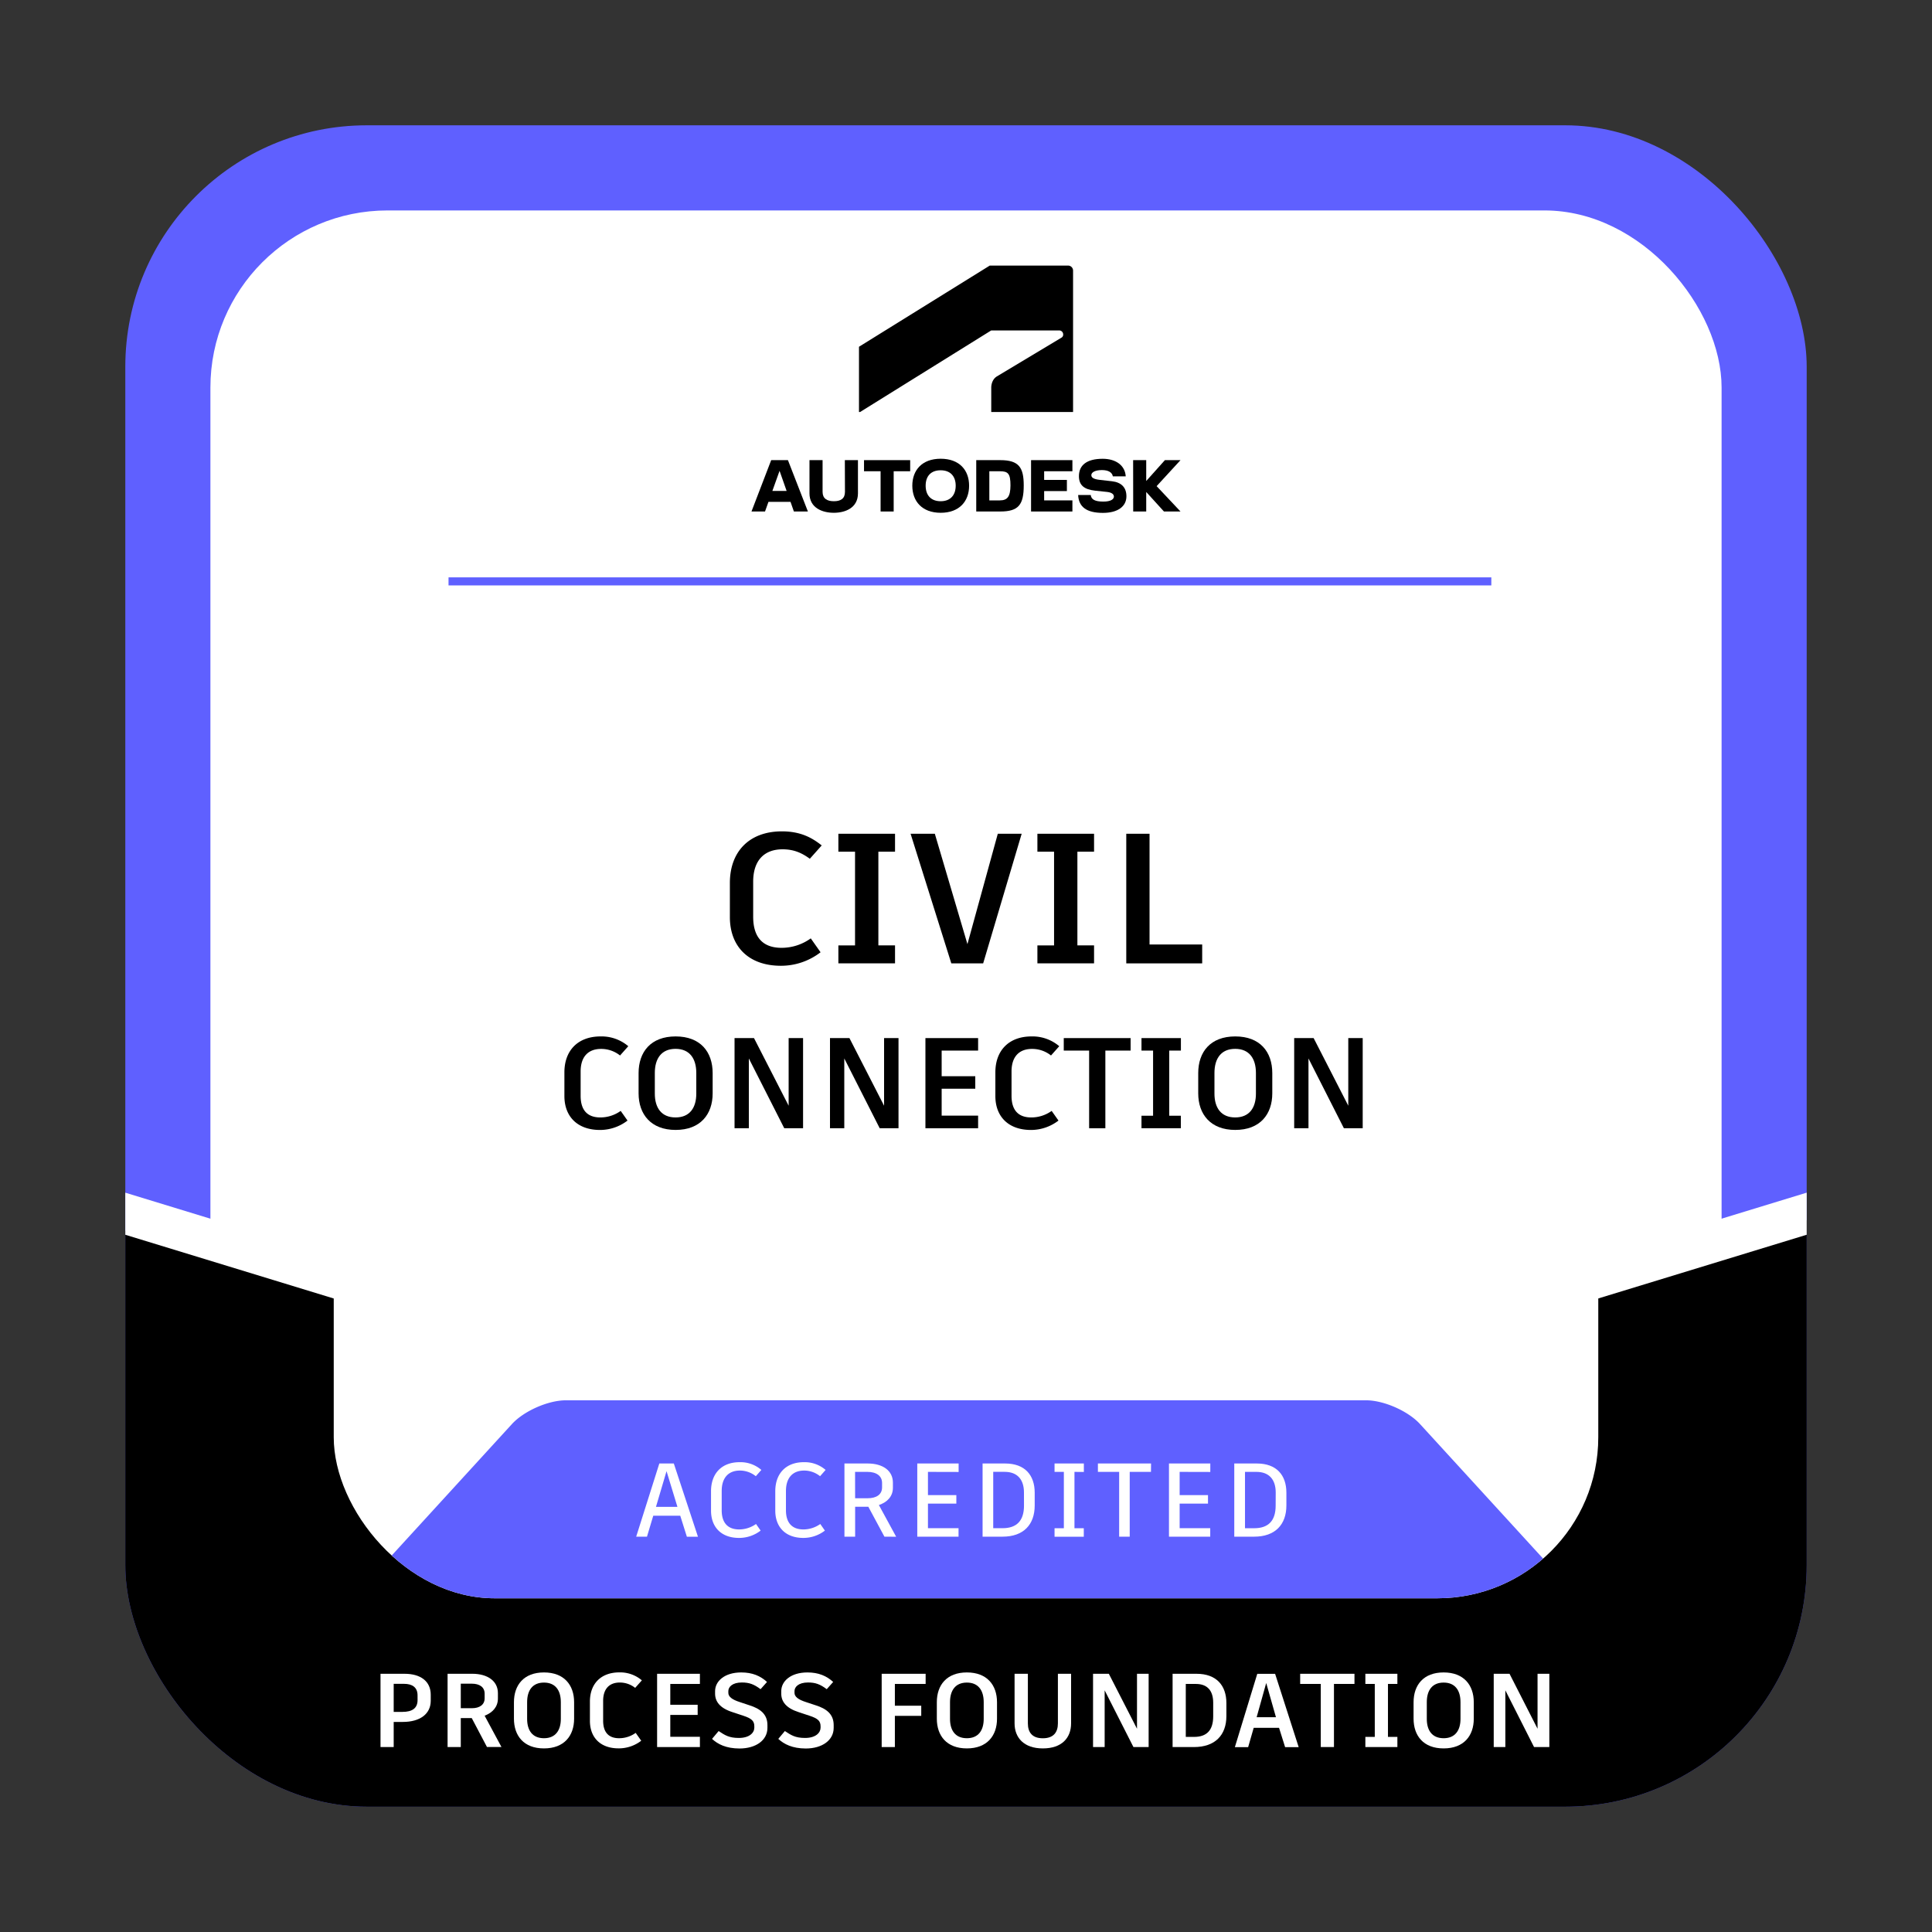 <svg xmlns="http://www.w3.org/2000/svg" xmlns:xlink="http://www.w3.org/1999/xlink" viewBox="0 0 1200 1200"><rect x="0" y="0" width="1200" height="1200" fill="#333333" stroke="none"/><defs><style>.cls-1,.cls-5,.cls-7{fill:none;}.cls-2{fill:#5f60ff;}.cls-3{fill:#fff;}.cls-4{clip-path:url(#clip-path);}.cls-5{stroke:#fff;stroke-width:25px;}.cls-5,.cls-7{stroke-miterlimit:10;}.cls-6{clip-path:url(#clip-path-2);}.cls-7{stroke:#5f60ff;stroke-width:5px;}.cls-8{clip-path:url(#clip-path-3);}.cls-9{clip-path:url(#clip-path-4);}</style><clipPath id="clip-path"><rect class="cls-1" x="77.83" y="77.83" width="1044.34" height="1044.34" rx="150"/></clipPath><clipPath id="clip-path-2"><rect class="cls-1" x="207.29" y="207.31" width="785.43" height="785.42" rx="100"/></clipPath><clipPath id="clip-path-3"><circle class="cls-1" cx="600" cy="-700" r="405.93"/></clipPath><clipPath id="clip-path-4"><circle class="cls-1" cx="-700" cy="600" r="525"/></clipPath></defs><g id="PROCESS_FOUNDATION_-_BASE" data-name="PROCESS FOUNDATION - BASE"><rect class="cls-2" x="77.83" y="77.83" width="1044.34" height="1044.34" rx="150"/><rect class="cls-3" x="130.69" y="130.71" width="938.62" height="938.62" rx="110"/><g class="cls-4"><polyline points="15.26 745.26 233.33 811.94 613.35 928.13 949.2 821.78 1156.24 745.26 1156.24 1286.75 15.26 1286.75"/><line class="cls-5" x1="589.74" y1="916.6" x2="1302.53" y2="698.72"/><line class="cls-5" x1="-102.53" y1="698.72" x2="610.28" y2="916.66"/></g><rect class="cls-3" x="207.29" y="207.31" width="785.43" height="785.42" rx="100"/><path class="cls-3" d="M267.54,1052.62v3.77c0,8.32-6.89,13.13-17.29,13.13h-5.72v15.61h-8.19v-45.51h15C261.17,1039.62,267.54,1044.24,267.54,1052.62Zm-8.19.39c0-4.94-3.25-7.15-8.38-7.15h-6.44v17.42H250c5.85,0,9.36-2.14,9.36-7.34Z"/><path class="cls-3" d="M293,1067.12H286.2v18H278v-45.51h15.34c9.55,0,15.92,4.55,15.92,12V1055c0,5.07-3.18,8.71-8.25,10.66l10.46,19.44h-9ZM286.2,1061h6.89c4.87,0,7.93-2.21,7.93-6.18V1052c0-4.1-3.12-6.24-8-6.24H286.2Z"/><path class="cls-3" d="M356.59,1057.3v10.21c0,10.6-6.17,18.46-18.72,18.46s-18.65-7.86-18.65-18.46V1057.3c0-10.72,6.17-18.52,18.65-18.52S356.59,1046.58,356.59,1057.3Zm-29.18-.06v10.4c0,7.15,3.31,12,10.46,12s10.47-4.88,10.47-12v-10.4c0-7.35-3.38-12.16-10.47-12.16S327.41,1049.89,327.41,1057.24Z"/><path class="cls-3" d="M366.41,1068.88v-12c0-11.11,6.89-18.13,18.26-18.13a20.78,20.78,0,0,1,14,4.94l-4.16,4.68a15.24,15.24,0,0,0-9.56-3.32c-6.63,0-10.33,4.1-10.33,11.38v12.29c0,7.14,3.31,10.92,9.94,10.92a17.51,17.51,0,0,0,10.27-3.32l3.45,4.88a22.78,22.78,0,0,1-13.91,4.74C372.91,1086,366.41,1079.15,366.41,1068.88Z"/><path class="cls-3" d="M416.33,1045.93v12.93h17v6.31h-17v13.58h18.39v6.38H408.14v-45.51h26.58v6.31Z"/><path class="cls-3" d="M442.26,1080.05l4.1-4.87c3.83,2.53,6.37,4.29,12.54,4.29,6.7,0,9.62-3.31,9.62-6.37v-.85c0-3.25-1.56-4.87-6.95-6.62l-6.7-2.22c-7.67-2.47-10.72-6.5-10.72-11.5v-1.5c0-6.17,5.85-11.63,16.25-11.63,6.89,0,11.89,2.14,16,5.91l-4,4.49c-4.16-3.12-7.09-4.16-11.64-4.16-5.91,0-8.38,2.79-8.38,5.33v1.1c0,2.28,2.08,4.16,7.28,5.79l6,2c6.24,2,11,5.27,11,12.22v1.76c0,7.66-7.15,12.8-17.36,12.8C451,1086,445.84,1083.37,442.26,1080.05Z"/><path class="cls-3" d="M483.41,1080.05l4.09-4.87c3.83,2.53,6.37,4.29,12.55,4.29,6.69,0,9.62-3.31,9.62-6.37v-.85c0-3.25-1.56-4.87-7-6.62l-6.69-2.22c-7.68-2.47-10.73-6.5-10.73-11.5v-1.5c0-6.17,5.85-11.63,16.25-11.63,6.89,0,11.9,2.14,16,5.91l-4,4.49c-4.16-3.12-7.08-4.16-11.63-4.16-5.92,0-8.39,2.79-8.39,5.33v1.1c0,2.28,2.08,4.16,7.28,5.79l6.05,2c6.24,2,11,5.27,11,12.22v1.76c0,7.66-7.15,12.8-17.35,12.8C492.18,1086,487,1083.37,483.41,1080.05Z"/><path class="cls-3" d="M555.82,1045.93v13.52H572.2v6.3H555.82v19.38h-8.19v-45.51h27.3v6.31Z"/><path class="cls-3" d="M619.26,1057.3v10.21c0,10.6-6.18,18.46-18.72,18.46s-18.66-7.86-18.66-18.46V1057.3c0-10.72,6.17-18.52,18.66-18.52S619.26,1046.58,619.26,1057.3Zm-29.19-.06v10.4c0,7.15,3.31,12,10.47,12s10.46-4.88,10.46-12v-10.4c0-7.35-3.38-12.16-10.46-12.16S590.07,1049.89,590.07,1057.24Z"/><path class="cls-3" d="M665.27,1070.43c0,8.85-5.59,15.54-17.55,15.54-11.76,0-17.55-6.69-17.55-15.54v-30.81h8.26v30.81c0,5.53,2.66,9.24,9.29,9.24s9.36-3.71,9.36-9.24v-30.81h8.19Z"/><path class="cls-3" d="M713.44,1039.62v45.51H704l-17.88-35.24v35.24h-7.21v-45.51h9.81l17.49,34.13v-34.13Z"/><path class="cls-3" d="M761.73,1057.82v8.06c0,11.83-7,19.25-20.15,19.25H728.32v-45.51h14.89C755.56,1039.62,761.73,1046.9,761.73,1057.82Zm-8.19-.19c0-7.41-3.51-11.7-10.72-11.7h-6.31v32.89h5.14c7.93,0,11.89-4.16,11.89-12.81Z"/><path class="cls-3" d="M794.43,1073.17H778.7l-3.45,12H767l13.91-45.51H792l14.63,45.51H798.2Zm-13.91-6.57h12l-6.05-21.26Z"/><path class="cls-3" d="M841.29,1045.93H828.55v39.2h-8.19v-39.2h-12.8v-6.31h33.73Z"/><path class="cls-3" d="M862.09,1045.93v32.89h5.85v6.31H848.05v-6.31h5.85v-32.89h-5.85v-6.31h19.89v6.31Z"/><path class="cls-3" d="M915.39,1057.3v10.21c0,10.6-6.17,18.46-18.72,18.46S878,1078.11,878,1067.51V1057.3c0-10.72,6.17-18.52,18.65-18.52S915.39,1046.58,915.39,1057.3Zm-29.18-.06v10.4c0,7.15,3.31,12,10.46,12s10.47-4.88,10.47-12v-10.4c0-7.35-3.38-12.16-10.47-12.16S886.21,1049.89,886.21,1057.24Z"/><path class="cls-3" d="M962.32,1039.62v45.51h-9.49L935,1049.89v35.24h-7.22v-45.51h9.82L955,1073.75v-34.13Z"/><g class="cls-6"><path class="cls-2" d="M882,884.51c-7.43-8.12-22.5-14.76-33.5-14.76H351.47c-11,0-26.07,6.64-33.5,14.76L76.44,1148.57a22.36,22.36,0,0,0,0,29.52L318,1442.15c7.43,8.12,22.5,14.76,33.5,14.76H848.53c11,0,26.07-6.64,33.5-14.76l241.53-264.06a22.36,22.36,0,0,0,0-29.52Z"/></g><path d="M453.34,569.62V548.45c0-19.66,12.19-32.08,32.32-32.08,11.38,0,18.51,3.79,24.72,8.74L503,533.39c-4.6-3.34-9.54-5.87-16.9-5.87-11.73,0-18.29,7.25-18.29,20.13v21.73c0,12.66,5.87,19.33,17.6,19.33a31,31,0,0,0,18.17-5.87l6.09,8.63a40.25,40.25,0,0,1-24.61,8.39C464.84,599.86,453.34,587.79,453.34,569.62Z"/><path d="M545.57,529v58.19h10.35v11.16H520.73V587.21h10.35V529H520.73V517.86h35.19V529Z"/><path d="M565.58,517.86h15.06l20.25,68.55,18.86-68.55h14.83l-23.92,80.51H590.88Z"/><path d="M669.19,529v58.19h10.35v11.16H644.35V587.21H654.7V529H644.35V517.86h35.19V529Z"/><path d="M746.7,586.64v11.73H699.55V517.86H714v68.78Z"/><path d="M350.56,680.78V666.06c0-13.68,8.48-22.32,22.48-22.32a25.6,25.6,0,0,1,17.2,6.08l-5.12,5.76a18.77,18.77,0,0,0-11.76-4.08c-8.16,0-12.72,5-12.72,14v15.12c0,8.8,4.08,13.44,12.24,13.44A21.61,21.61,0,0,0,385.52,690l4.24,6a28,28,0,0,1-17.12,5.84C358.56,701.82,350.56,693.42,350.56,680.78Z"/><path d="M442.64,666.54V679.1c0,13-7.6,22.72-23,22.72-15.28,0-23-9.68-23-22.72V666.54c0-13.2,7.6-22.8,23-22.8S442.64,653.34,442.64,666.54Zm-35.92-.08v12.8c0,8.8,4.08,14.8,12.88,14.8s12.88-6,12.88-14.8v-12.8c0-9-4.16-15-12.88-15S406.72,657.42,406.72,666.46Z"/><path d="M498.8,644.78v56H487.12l-22-43.36v43.36h-8.88v-56h12.08l21.52,42v-42Z"/><path d="M558.08,644.78v56H546.4l-22-43.36v43.36h-8.88v-56H527.6l21.52,42v-42Z"/><path d="M584.88,652.54v15.92h20.88v7.76H584.88v16.72h22.64v7.84H574.8v-56h32.72v7.76Z"/><path d="M618.24,680.78V666.06c0-13.68,8.48-22.32,22.48-22.32a25.6,25.6,0,0,1,17.2,6.08l-5.12,5.76A18.77,18.77,0,0,0,641,651.5c-8.16,0-12.72,5-12.72,14v15.12c0,8.8,4.08,13.44,12.24,13.44A21.61,21.61,0,0,0,653.2,690l4.24,6a28,28,0,0,1-17.12,5.84C626.24,701.82,618.24,693.42,618.24,680.78Z"/><path d="M702.24,652.54H686.56v48.24H676.48V652.54H660.72v-7.76h41.52Z"/><path d="M726.24,652.54V693h7.2v7.76H709V693h7.2V652.54H709v-7.76h24.48v7.76Z"/><path d="M790.24,666.54V679.1c0,13-7.6,22.72-23,22.72-15.28,0-23-9.68-23-22.72V666.54c0-13.2,7.6-22.8,23-22.8S790.24,653.34,790.24,666.54Zm-35.92-.08v12.8c0,8.8,4.08,14.8,12.88,14.8s12.88-6,12.88-14.8v-12.8c0-9-4.16-15-12.88-15S754.32,657.42,754.32,666.46Z"/><path d="M846.4,644.78v56H834.72l-22-43.36v43.36h-8.88v-56h12.08l21.52,42v-42Z"/><line class="cls-7" x1="278.59" y1="361.11" x2="926.29" y2="361.11"/><polygon points="733.23 285.8 723.54 285.8 711.94 298.76 711.94 285.8 703.81 285.8 703.85 317.7 711.94 317.7 711.94 305.58 722.95 317.7 733.23 317.7 718.4 301.95 733.23 285.8"/><path d="M690.69,298.92l-7.42-.84c-4.34-.47-5.42-1.55-5.42-3,0-1.63,2.23-3.11,6.58-3.11,4.18,0,6.38,1.56,6.78,3.91h8c-.4-6.74-6.06-10.92-14.31-10.92-9.81,0-14.76,3.9-14.76,10.8,0,5.62,3.27,8.26,10,9l7.54.8c2.87.32,4.18,1.44,4.18,2.87,0,1.64-1.91,3.11-6.53,3.11-5.35,0-7.5-1.35-7.86-4.07h-7.81c.35,7.34,5.14,11.09,15.39,11.09,9.37,0,14.59-4.11,14.59-10.29C699.66,302.83,696.55,299.6,690.69,298.92Z"/><polygon points="640.41 317.7 666.09 317.7 666.09 310.8 648.54 310.8 648.54 305.02 662.66 305.02 662.66 298.08 648.54 298.08 648.54 292.7 666.09 292.7 666.09 285.8 640.41 285.8 640.41 317.7"/><path d="M621.27,285.8H606.36v31.9h14.91c11.44,0,14.59-4.26,14.59-16.19C635.86,290.31,632.83,285.8,621.27,285.8Zm-.32,25h-6.46V292.7H621c5.11,0,6.62,1.4,6.62,8.81C627.57,308.29,625.86,310.8,621,310.8Z"/><path d="M584.27,284.93c-11.6,0-17.62,7.13-17.62,16.74s6,16.83,17.62,16.83,17.66-7.18,17.66-16.83S595.91,284.93,584.27,284.93Zm0,26.39c-6,0-9.33-3.67-9.33-9.65s3.31-9.57,9.33-9.57,9.33,3.71,9.33,9.57S590.33,311.32,584.27,311.32Z"/><polygon points="536.66 292.7 546.95 292.7 546.95 317.7 555.08 317.7 555.08 292.7 565.33 292.7 565.33 285.8 536.66 285.8 536.66 292.7"/><path d="M524.82,305.5c0,4.15-2.55,5.82-6.9,5.82s-7-1.75-7-5.82V285.8h-8.14v20.62c0,9.21,8.22,12.08,15.11,12.08s15-2.87,15-12.08V285.8h-8.14Z"/><path d="M479,285.8l-12.24,31.9h8.41l2.14-6H491l2.1,6h8.7l-12.4-31.9Zm.73,19.14,4.47-12.5,4.39,12.5Z"/><path id="symbol" d="M534.24,255.89l81.42-50.65h42.23a2.47,2.47,0,0,1,2.47,2.47,2.16,2.16,0,0,1-1.17,2.08l-40,24c-2.6,1.56-3.51,4.68-3.51,7l0,15.11h50.82V168.08a3.11,3.11,0,0,0-3.25-3.12H614.75l-81.22,50.42v40.51Z"/><path class="cls-3" d="M422.52,941.45H405.75l-3.9,13h-6.7L409.52,909h9l15,45.5h-6.89Zm-15.08-5.53h13.32L414,913.76Z"/><path class="cls-3" d="M441.63,938.26v-12c0-11.12,6.69-18.07,17.75-18.07A19.8,19.8,0,0,1,472.89,913l-3.44,3.9a15.75,15.75,0,0,0-9.88-3.51c-7.28,0-11.31,4.68-11.31,12.68v12c0,7.6,3.64,11.89,10.86,11.89a18.2,18.2,0,0,0,10.46-3.38l2.86,4.1a21.9,21.9,0,0,1-13.39,4.55C447.87,955.23,441.63,948.4,441.63,938.26Z"/><path class="cls-3" d="M481.54,938.26v-12c0-11.12,6.69-18.07,17.75-18.07A19.8,19.8,0,0,1,512.8,913l-3.44,3.9a15.75,15.75,0,0,0-9.88-3.51c-7.28,0-11.31,4.68-11.31,12.68v12c0,7.6,3.64,11.89,10.86,11.89a18.17,18.17,0,0,0,10.46-3.38l2.86,4.1A21.9,21.9,0,0,1,499,955.23C487.78,955.23,481.54,948.4,481.54,938.26Z"/><path class="cls-3" d="M549.33,954.45l-10-18.59h-8.19v18.59H524.5V909h14.43c9.43,0,15.67,4.48,15.67,11.89v3.25c0,5.14-3.38,8.91-8.71,10.66l10.73,19.7Zm-18.2-23.86h7.74c5.52,0,9-2.34,9-6.76V921.1c0-4.42-3.57-6.89-9.1-6.89h-7.67Z"/><path class="cls-3" d="M576.37,914.21v14.43H594v5.27H576.37v15.27h19v5.27H569.74V909h25.68v5.26Z"/><path class="cls-3" d="M642.67,927.15v7.93c0,11.89-6.95,19.37-19.95,19.37H610.3V909h14C636.56,909,642.67,916.23,642.67,927.15ZM636,927c0-7.93-4-12.81-12-12.81h-7.09v35h5.79c8.84,0,13.32-4.68,13.32-14Z"/><path class="cls-3" d="M667.37,914.21v35h5.79v5.27H655v-5.27h5.78v-35H655V909h18.2v5.26Z"/><path class="cls-3" d="M714.89,914.21h-13.2v40.24h-6.56V914.21h-13.2V909h33Z"/><path class="cls-3" d="M732.7,914.21v14.43h17.61v5.27H732.7v15.27h19v5.27H726.07V909h25.67v5.26Z"/><path class="cls-3" d="M799,927.15v7.93c0,11.89-7,19.37-20,19.37H766.63V909h14C792.89,909,799,916.23,799,927.15Zm-6.63-.13c0-7.93-4-12.81-12-12.81h-7.08v35H779c8.84,0,13.33-4.68,13.33-14Z"/></g><g id="STARTER_PACK_-_BASE" data-name="STARTER PACK - BASE"><g class="cls-8"><path class="cls-2" d="M889.33-456.85c-7.53-8-22.69-14.58-33.69-14.58H344.36c-11,0-26.16,6.56-33.69,14.58L62.41-192.43a21.64,21.64,0,0,0,0,29.16L310.67,101.14c7.53,8,22.69,14.59,33.69,14.59H855.64c11,0,26.16-6.57,33.69-14.59l248.26-264.41a21.64,21.64,0,0,0,0-29.16Z"/></g><g class="cls-9"><line class="cls-5" x1="-685.61" y1="899.61" x2="27.18" y2="681.73"/></g></g></svg>